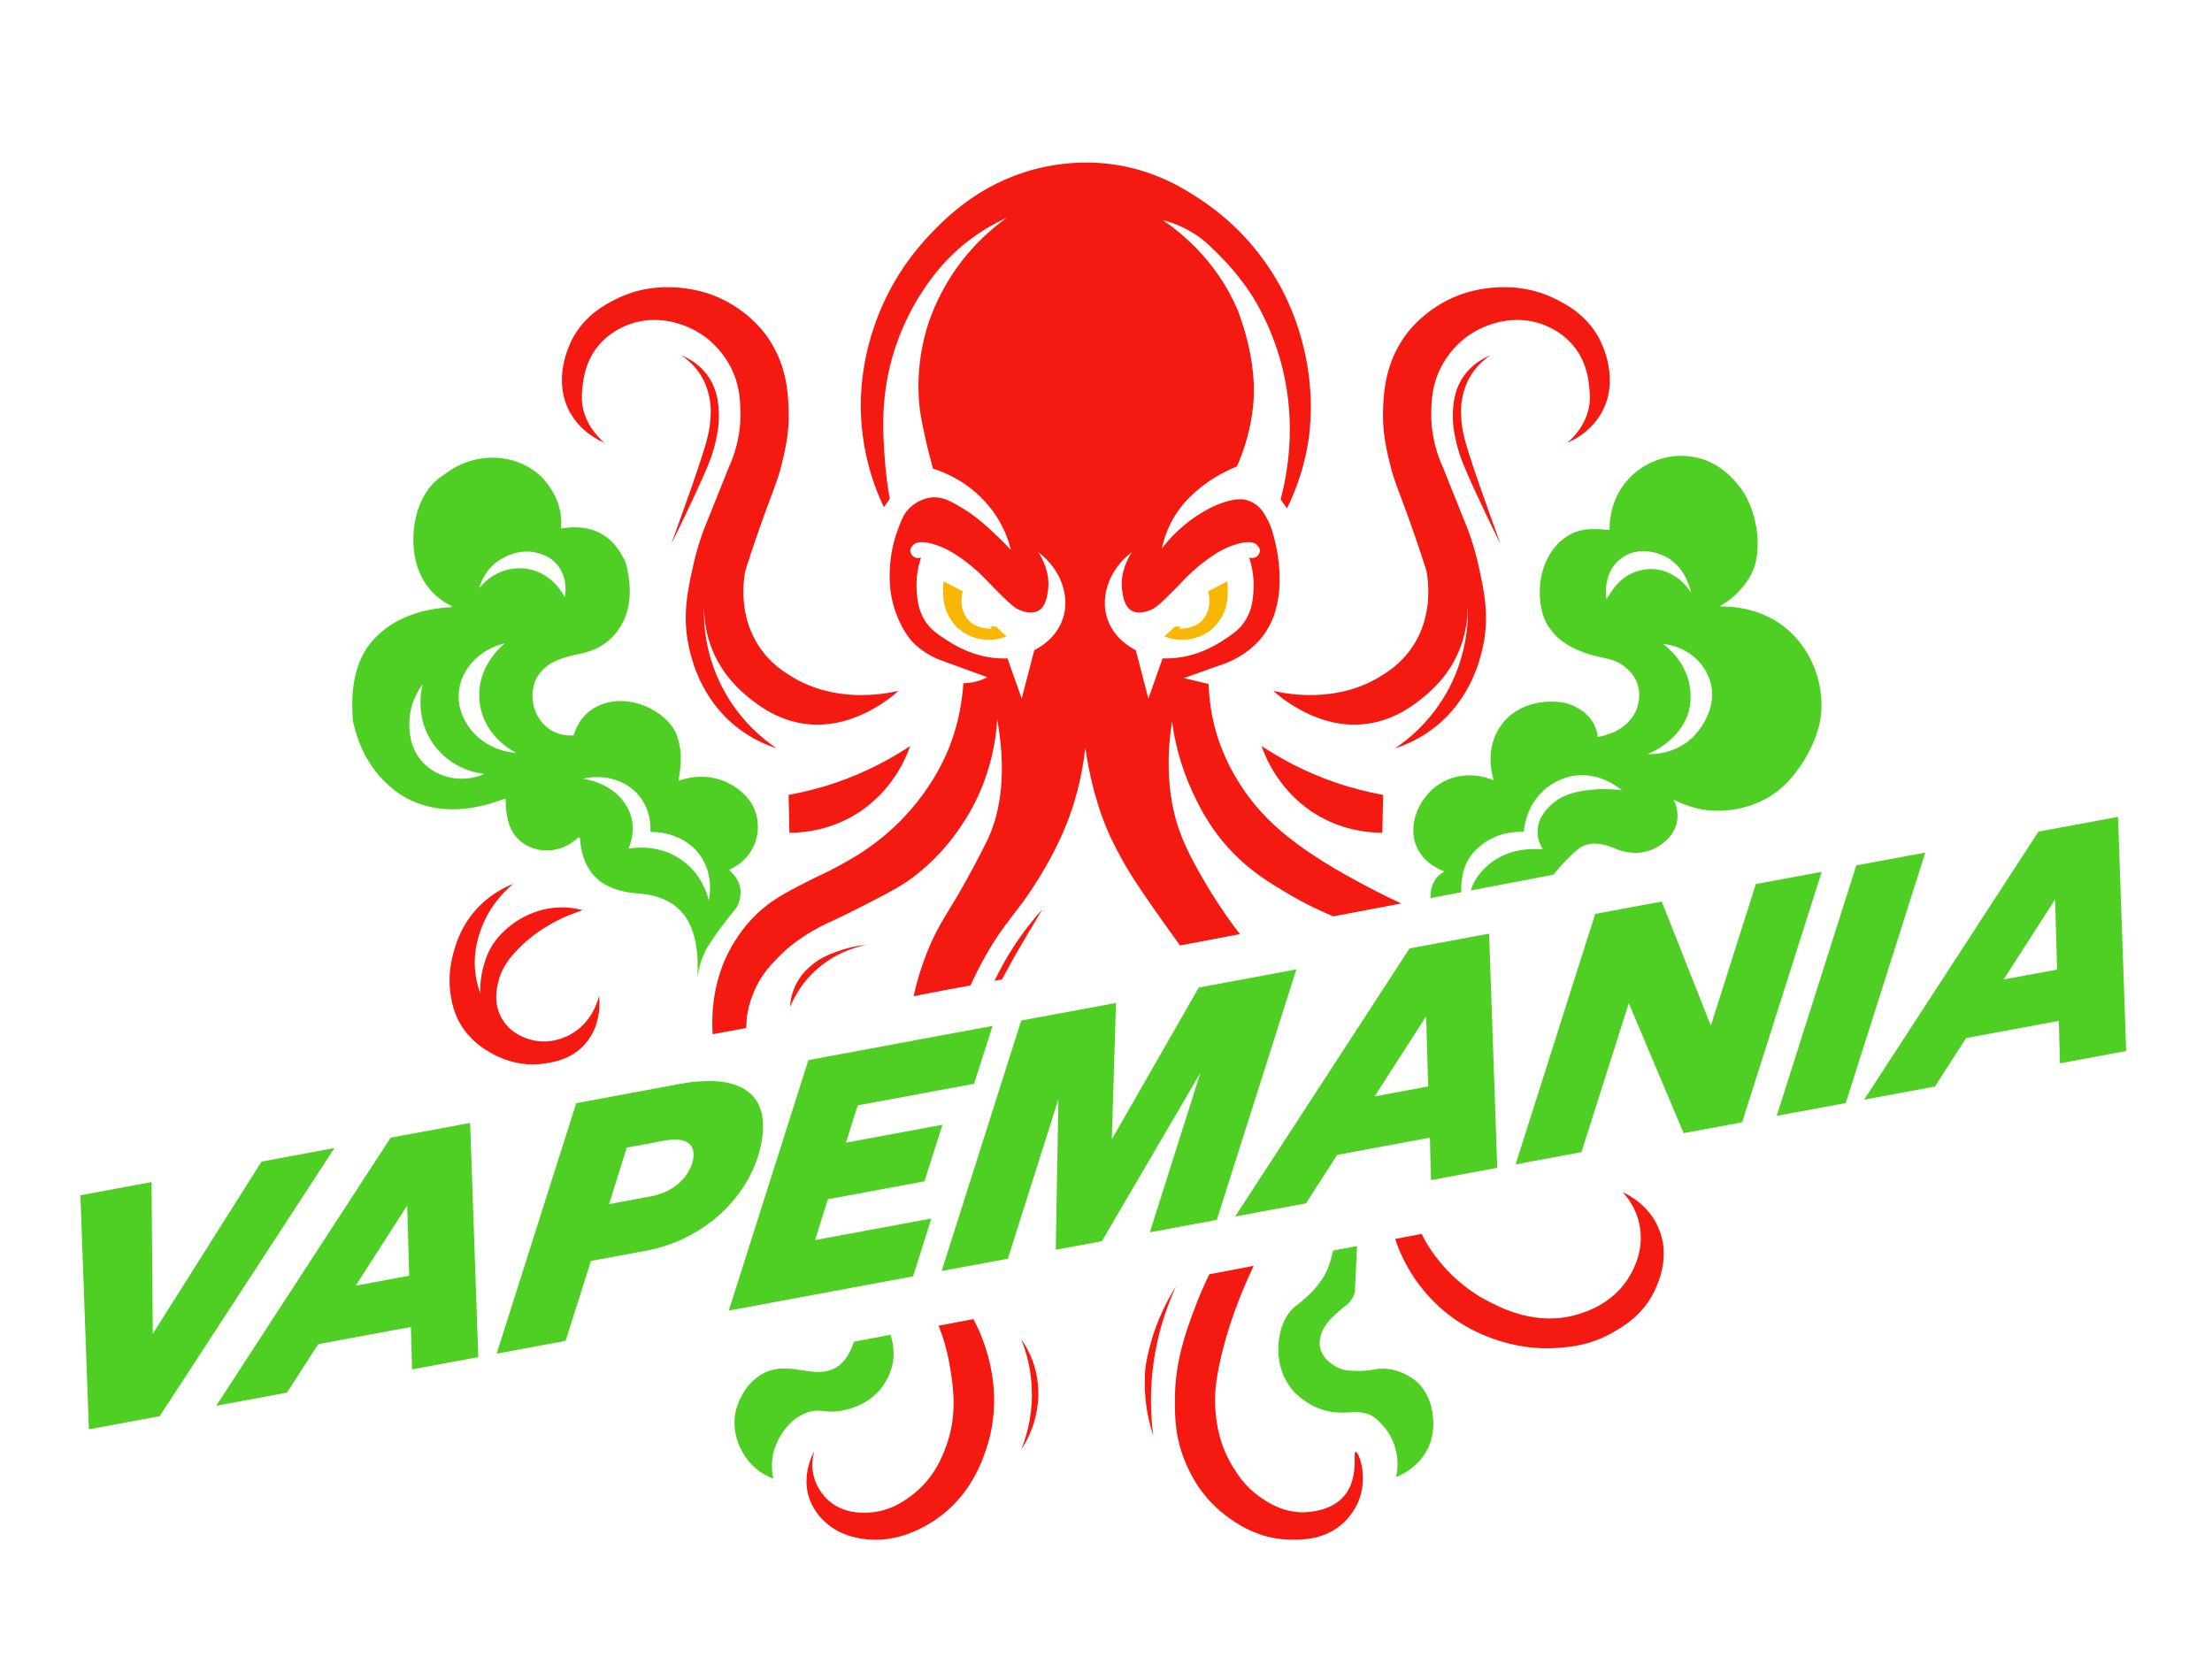 <svg viewBox="0 0 323 242" xmlns="http://www.w3.org/2000/svg" id="Layer_1"><defs><style>.cls-1{fill:#f41911;}.cls-2{fill:#f7b702;}.cls-3{fill:#4fcf24;}</style></defs><path d="M12.98,208.75l-1.24-34.19,10.39-1.93.18,22.16,15.88-25.15,10.65-1.98-25.52,39.16-10.34,1.92Z" class="cls-3"></path><path d="M68.65,163.99l1.19,34.2-9.67,1.8-.17-6.2-13.53,2.51-4.56,7.08-10.34,1.92,25.47-39.15,11.63-2.16ZM51.93,187.76l7.82-1.45-.29-10.25-7.53,11.71Z" class="cls-3"></path><path d="M82.6,195.82l-10.08,1.87,11.62-36.58,15.02-2.79c8.59-1.6,13.38,1.11,12.05,8.45-1.4,7.74-8.25,14.28-16.79,15.87l-8.13,1.51-3.7,11.67ZM95.11,174.7c3.5-.65,5.68-3.07,6.1-5.4.39-2.18-.99-3.32-4.18-2.72l-5.51,1.02-2.58,8.25,6.17-1.15Z" class="cls-3"></path><path d="M144.95,149.82l-2.72,8.46-16.98,3.15-1.73,5.45,14.1-2.62-2.63,8.26-14.1,2.62-1.87,5.96,16.98-3.15-2.67,8.45-26.91,5,11.62-36.58,26.91-5Z" class="cls-3"></path><path d="M154.16,182.52l.39-21.98-7.38,23.28-9.67,1.8,11.62-36.58,13.84-2.57-.61,19.91,12.7-22.16,14.25-2.65-11.62,36.58-9.78,1.82,7.38-23.28-14.38,24.58-6.74,1.25Z" class="cls-3"></path><path d="M217.44,136.35l1.19,34.2-9.67,1.8-.17-6.2-13.53,2.51-4.56,7.08-10.34,1.92,25.46-39.15,11.63-2.16ZM200.72,160.12l7.82-1.45-.29-10.25-7.53,11.71Z" class="cls-3"></path><path d="M254.39,163.9l-8.54,1.59-8.01-18.98-6.91,21.75-9.62,1.79,11.62-36.58,9.72-1.81,7.17,18.13,6.57-20.68,9.62-1.79-11.62,36.58Z" class="cls-3"></path><path d="M269.52,161.09l-10.08,1.87,11.62-36.58,10.08-1.87-11.62,36.58Z" class="cls-3"></path><path d="M309.28,119.29l1.19,34.2-9.67,1.8-.17-6.2-13.53,2.51-4.56,7.08-10.34,1.92,25.46-39.15,11.63-2.16ZM292.56,143.05l7.82-1.45-.29-10.25-7.53,11.71Z" class="cls-3"></path><g id="Smoke"><path d="M262.78,93.77c-4.06-5.1-9.95-5.21-11.46-5.2-.08,0-.12-.12-.05-.15,1.24-.56,4.52-3.18,5.16-6.59.9-4.79-1.12-8.85-1.74-9.79-.75-1.13-3.15-4.73-7.76-5.37-3.47-.49-7.08.86-9.39,3.57-2.48,2.91-2.52,6.25-2.5,7.14-1.38-.01-3.53-.53-5.79.69-2.12,1.13-3.1,3.09-3.47,3.89-1.62,3.52-.95,7.98.52,9.79,1.54,2.26,3.82,3.06,4.46,3.33,2.97,1.27,4.96.75,6.84,2.62,1.15.94,1.48,2.14,1.55,2.34.45,1.36.05,2.83-.04,3.15-.44,1.59-1.98,3.28-4.01,3.94-.4.13-.98.41-1.82.48-.02-.72-.28-1.31-.46-1.72-.23-.5-.6-1.06-1.44-1.81,0,0-1.01-.89-2.54-1.33-2.16-.61-7.02-.54-9.69,3.23-2.48,3.51-1.17,7.56-1.02,7.99-2.93-1.26-6.26-.89-8.62,1.01-2.44,1.96-4.04,5.7-2.59,8.82,1.08,2.3,3.34,3.23,4.02,3.48-2.34,1.14-2.03,3.88-2.03,3.88,0,0,2.26-.46,4.46-.85-.03-1.71.2-4.13,1.87-5.9,1.94-2.07,4.37-3,7.27-2.93.06-.74.38-3.74,2.89-6.03,1.88-1.72,3.94-2.08,4.39-2.15,3.78-.59,6.6,1.74,7.05,2.13-.97-.25-6.6-.54-9.37,1.35-.74.51-2.69,1.99-2.92,4.18-.15,1.46.26,2.14.71,3.08-7.53-.62-10.28,4.8-10.47,6l12.06-2.3c.51-.63,1.31-1.61,2.37-2.63.85-.81,1.28-1.22,1.82-1.49,1.65-.84,3.64-.23,4.93.36.42.18,2.98,1.23,5.61-.06.46-.22,2.87-1.41,3.31-3.99.25-1.46-.26-2.66-.51-3.17,1.14.61,2.84,1.32,4.98,1.57.68.08,5.67.59,10.04-2.67,1.72-1.29,2.72-2.69,3.52-3.82.63-.88,1.98-3.12,2.67-5.72.96-3.66.21-8.55-2.82-12.37ZM234.58,87.49c-.18-1.09-.32-4.4,2.5-6.19,2.08-1.32,4.43-.66,5.06-.46,3.42,1.1,4.43,4.25,4.82,5.73-.63-.82-1.32-2.09-3.71-3.08-.38-.14-1.75-.61-3.35-.28-3.43.73-4.35,2.95-5.32,4.28ZM247.14,107.71c-2.59,2.46-5.84,2.45-6.57,2.43.67-.28,4.91-2.09,6.03-6.3.11-.42.43-1.75.17-3.47-.55-3.65-3.19-5.78-3.93-6.33,3.12.32,5.77,2.31,6.77,5.11,1.62,4.56-2.22,8.33-2.47,8.56Z" class="cls-3"></path><path d="M110.53,119.37c-.26-1.29-.86-2.32-1.69-3.19-2.09-2.19-5.19-3.16-8.16-2.58-.48.09-.96.22-1.45.37-.08.03-.16-.05-.14-.13.5-2.44.43-4.6-.25-6.45-1.16-3.09-5.69-5.59-9.59-4.9-2.88.56-4.66,2.23-5.48,4.9-4.44.39-7.23-4.27-5.49-8.25,1.58-2.83,4.48-3.22,6.93-3.78,1.83-.42,3.49-1.4,4.68-2.85,2.2-2.69,2.58-6.19,1.46-10.37-1.82-4.09-4.98-5.71-9.43-4.95.25-2.92-.83-5.36-2.79-7.48-3.56-3.51-9.56-3.94-14.12-.52-.18.14-.37.26-.55.39-2.9,1.96-4.37,6.1-4.06,10.31.34,4.73,2.97,7.41,5.55,8.61.08.04.06.15-.03.16-5.13.28-9.23,2.06-11.86,5.3-2.21,2.8-2.9,6.67-2.53,11.28.84,4.04,2.71,7.51,6.06,10.17,4.12,3.16,9.71,3.71,16.04,1.25.1-.04.21.03.21.14,0,1.67.25,3.29.88,4.47.99,1.86,2.99,2.94,5.11,2.93,1.83,0,3.34-.74,4.6-1.87.1-.09.24-.02.25.1.38,5.09,3.2,7.65,8.36,8.04,7.59.49,9.12,5.92,8.8,12.22.31-2.03.95-3.74,1.95-5.11.96-1.5,2.17-3.09,3.52-4.72.23-.28.42-.59.54-.93.65-1.88.19-3.47-1.29-4.77-.06-.06-.05-.16.03-.19,1.58-.74,2.65-1.82,3.31-3.08.73-1.38.94-2.98.63-4.51ZM66.07,113.61c-.62-.11-2.69-.5-4.35-2.3-1.93-2.1-1.95-4.65-1.95-5.58-.02-2.97,1.4-5.08,1.95-5.81-.15.58-1.21,4.84,1.57,8.76,2.67,3.77,6.8,4.29,7.43,4.35-.67.3-2.42.97-4.65.58ZM67,101.06c.3-3.31,3.02-6.27,6.74-7.12-.2.15-4.26,3.3-3.72,8.49.54,5.16,5.11,7.4,5.35,7.51-5.14-.32-8.76-4.65-8.37-8.88ZM69.96,85.95c.21-.76.79-2.41,2.37-3.72.21-.18,2.93-2.36,6.2-1.47.55.15,1.81.51,2.81,1.69,1.65,1.93,1.21,4.41,1.13,4.78-.15-.3-1.76-3.52-5.43-4.14-2.67-.44-5.4.66-7.08,2.85ZM103.49,131.47c-.21-.88-.99-3.58-3.58-5.6-3.49-2.72-7.49-2.05-8.14-1.93.35-.81.93-2.53.44-4.49-.73-2.94-3.54-5.21-7.12-5.72,3.18-.75,6.41.23,8.27,2.54,1.68,2.08,1.65,4.5,1.61,5.23.27-.01,4.8-.16,7.33,3.53,1.94,2.83,1.31,5.9,1.19,6.44Z" class="cls-3"></path><path d="M130.04,194.93c-1.79.34-3.51.67-5.33,1.01-.37,1.04-1.06,2.74-2.41,3.63-3.28,2.16-6.76-.98-10.69.93-3.3,1.61-4.15,5.43-4.2,5.68-.66,3.22.79,6.41,2.92,8.25.94.81,1.9,1.26,2.59,1.51-.18-.82-.39-2.35.1-4.13.05-.18,1.23-4.16,4.71-5.48,2.25-.85,2.93.37,6.02-.51.99-.28,2.82-.82,4.41-2.49,1.79-1.87,2.16-4,2.23-4.41.28-1.77-.12-3.28-.36-4Z" class="cls-3"></path><path d="M194.65,182.67c-.27,1.24-.69,2.53-1,3.13-1.1,2.13-2.68,3.49-3.73,4.37-.76.64-.69.48-1.06.84-1.94,1.92-2.13,4.6-2.18,5.34-.05.79-.22,4.05,2.18,6.81,0,0,2.35,2.71,5.95,3.08.61.06,1.27.06,1.27.06.66,0,.92-.05,1.36-.06.46-.02,1.52-.06,2.5.34.73.3,1.17.74,1.67,1.26.44.46,1.59,1.68,2.15,3.69.52,1.87.26,3.45.09,4.2.7-.28,3.53-1.52,4.83-4.59.13-.31.75-1.82.6-3.86-.06-.82-.26-3.68-2.61-5.67-.09-.08-2.28-1.87-5.09-1.72-1.06.05-1.67.36-3.36.32-1.07-.02-1.73-.04-2.52-.34-.3-.12-2.5-1.02-2.93-3.06-.46-2.16,1.38-4.03,1.62-4.27,1.01-1,1.75-1.57,1.75-1.57.39-.3.76-.56,1.12-1.06.32-.44.49-.86.58-1.16.11-2.26.22-4.51.32-6.77-1.17.22-2.31.41-3.5.66Z" class="cls-3"></path></g><g id="Octopus"><path d="M193.01,125.69c-.9-.56-1.58-1.01-2.27-1.49-1.41-.99-4.16-2.94-6.67-5.72-4.38-4.85-6.02-9.98-6.38-11.18-.9-2.97-1.15-5.58-1.21-7.41-1.21-.29-2.41-.57-3.62-.86,2.02-.72,4.03-1.43,6.05-2.15,1.28-.49,4.25-1.83,6.16-4.98,1.06-1.75,1.36-3.32,1.61-4.74,0,0,.77-4.26-.95-9.74-.08-.26-.33-1.03-.85-1.92-.35-.61-.73-1.25-1.45-1.79,0,0-.56-.42-1.29-.65-2.02-.65-6.23.93-9.83,4.17-.71.64-1.66,1.58-2.65,2.86.29-1.38.94-3.56,2.56-5.75.76-1.03,1.47-1.7,1.95-2.15,1.21-1.13,3.28-2.79,6.44-4.08.78-1.74,1.73-4.31,2.21-7.56,0,0,.16-1.06.23-2.1.46-6.5-2.38-13.3-2.38-13.3-3.14-7.3-8.53-11.41-10.89-13.01,1.26.33,3.11.96,5.03,2.27.67.46,1.45,1.07,2.79,2.41,1.21,1.22,3.22,3.25,5.14,6.23.6.94,3.21,5.09,4.63,11.15,1.87,8,.64,14.89-.37,18.73l.92,1.32c1.17-2.35,2.66-6.04,3.25-10.77.1-.83.38-3.34.14-6.64-.55-7.77-3.49-13.43-4.28-14.88-1.76-3.24-5.19-8.37-11.26-12.5-2.46-1.67-7.1-4.75-13.93-5.54-1.56-.18-5.76-.54-10.89.83-8,2.15-12.84,7.07-15.11,9.45-2.16,2.26-5.65,6.48-7.93,12.73-2.25,6.14-2.26,11.3-2.21,13.07.16,6.4,2.05,11.32,3.36,14.08.29-.4.57-.8.86-1.21-.29-1.66-.61-3.9-.78-6.58-.17-2.75-.37-6.17.29-10.23,1.12-6.89,4.11-11.74,5.17-13.36,1.12-1.71,3.3-4.96,7.3-7.9,1.95-1.44,3.77-2.38,5.11-2.99-2.03,1.44-5,3.93-7.64,7.79-2.76,4.04-3.86,7.69-4.19,8.91-1.51,5.47-1.08,10.15-.73,12.18.08.45.3,1.64.61,3.05.44,1.99.87,3.61,1.18,4.71,1.36.42,3.39,1.24,5.46,2.84,2.31,1.79,3.56,3.72,3.99,4.42,1.09,1.78,1.64,3.45,1.92,4.6-1.32-1.4-3.54-3.64-5.75-5.23-.21-.15-.62-.44-1.18-.78-1.67-1-2.79-1.67-4.22-1.67-1.76,0-3.04,1.03-3.45,1.38-.95.83-1.31,1.74-1.87,3.22-1.02,2.7-1.17,5.01-1.21,5.95-.04,1.2-.09,3.03.55,5.29.13.46,1.12,3.82,3.25,5.75.73.66,1.6,1.2,1.6,1.2.69.43,1.33.72,1.85.93,1.07.39,2.14.79,3.22,1.18,1.27.46,2.53.92,3.79,1.38-.41.2-.92.42-1.54.59-.77.21-1.44.27-1.97.27-.28,4.04-1.21,7.11-1.98,9.11-.15.4-.47,1.2-.95,2.18-.51,1.07-2.01,4.03-4.83,7.27-1.01,1.16-3.1,3.4-6.18,5.54-1.93,1.35-3.81,2.34-4.87,2.91-1.54.82-1.75.84-3.39,1.67-3.06,1.54-5.09,2.57-7.07,4.22-2.14,1.8-3.36,3.62-3.92,4.48-3.62,5.5-3.59,11.36-3.43,13.89,1.64-.3,3.27-.61,4.91-.91.01-2.4.6-3.99,1.03-5.08,1.12-2.78,2.87-4.5,4.02-5.63,1.39-1.37,2.68-2.23,3.39-2.7,1.76-1.17,3.22-1.81,3.85-2.1,0,0,3.19-1.43,8.98-4.54,6.21-3.34,9.74-8.82,10.74-10.43,3.56-5.66,4.42-11.26,4.64-14.59,1.62,9.17-.04,14.58-1.34,17.4-.57,1.23-1.91,3.79-3.1,5.95-2.45,4.42-3.33,5.42-4.63,8.02-.97,1.94-2.26,5.06-3.15,9.06,2.82-.56,5.45-1.05,8.31-1.58.46-1.02,1.32-2.79,2.31-4.52,1.93-3.38,3.58-5.31,4.91-7.07.51-.67,4.28-5.7,6.75-11.84,1-2.49,2.24-6.28,2.79-11.26.57,3.86,1.68,8.9,3.92,13.54.93,1.91,2.13,3.96,2.13,3.96.53.9,1.39,2.32,4.29,6.46.88,1.25,2.05,2.91,3.51,4.9,2.9-.57,5.83-1.09,8.73-1.66-1.09-1.41-2.55-3.41-4.11-5.92-.43-.7-2.95-4.75-4.31-8.1-1.05-2.57-2.87-8.3-1.49-17.07.37,2.83,1.19,6.45,2.99,10.34.89,1.92,2.46,5.23,5.66,8.62,2.8,2.95,5.54,4.59,8.1,6.12,2.58,1.54,5.12,2.73,6.79,3.42,3.29-.64,6.64-1.24,9.93-1.88-5.42-2.55-9.39-4.87-11.64-6.27ZM155.17,90.41c-.96,2.84-3.44,4.19-4.14,4.54-.61,2.36-1.23,4.71-1.84,7.07-.69-1.95-1.38-3.91-2.07-5.86-.76.02-1.85,0-3.12-.25-.6-.11-2.94-.59-5.57-2.3-1.53-.99-2.64-1.71-3.49-3.16-.88-1.5-.99-2.94-1.08-4.05-.15-2,.21-3.71.63-4.97-.06.02-.55.2-1.02-.09-.3-.18-.54-.52-.55-.9,0-.54.48-.89.59-.98.2-.15.95-.63,3.22.14,1.3.44,2.35,1.05,3.4,1.77.57.39,2.17,1.51,4.02,3.45.4.42,1.49,1.59,3.03,3.04.62.58,1.22,1.12,2.18,1.4.41.12,1.35.39,2.18-.02,1.16-.58,1.37-2.17,1.49-3.01.34-2.5-.77-4.59-1.41-5.59,3.29,2.48,4.69,6.46,3.56,9.77ZM169.76,96.16c-.69,1.95-1.38,3.91-2.07,5.86-.61-2.36-1.23-4.71-1.84-7.07-.7-.35-3.17-1.7-4.14-4.54-1.12-3.31.27-7.29,3.56-9.77-.64,1-1.75,3.09-1.41,5.59.11.84.33,2.43,1.49,3.01.82.41,1.76.14,2.18.02.95-.28,1.56-.82,2.18-1.4,1.54-1.45,2.62-2.61,3.03-3.04,1.85-1.94,3.45-3.05,4.02-3.45,1.05-.73,2.09-1.33,3.4-1.77,2.26-.77,3.02-.29,3.22-.14.11.08.59.44.59.98,0,.38-.25.72-.55.9-.47.29-.96.11-1.02.09.42,1.26.78,2.97.63,4.97-.09,1.12-.19,2.55-1.08,4.05-.85,1.45-1.96,2.17-3.49,3.16-2.63,1.71-4.98,2.19-5.57,2.3-1.27.24-2.36.27-3.12.25Z" class="cls-1"></path><path d="M170.01,92.95c.52-.48,1.04-.97,1.57-1.45h.82c-.07.11-.13.21-.2.32.43.01,2.27,0,3.43-1.31.08-.09.4-.46.65-1.05.57-1.34.27-2.6.13-3.1.93-.49,1.87-.98,2.8-1.47.06.5.11,1.19.06,2.01-.02.29-.06.97-.24,1.65-.5,1.94-1.86,3.16-2.03,3.3-.24.21-1.52,1.29-3.55,1.54-1.59.2-2.84-.21-3.43-.45Z" class="cls-2"></path><path d="M146.99,92.95c-.52-.48-1.04-.97-1.57-1.45h-.82c.07.11.13.21.2.32-.43.01-2.27,0-3.43-1.31-.08-.09-.4-.46-.65-1.05-.57-1.34-.27-2.6-.13-3.1-.93-.49-1.87-.98-2.8-1.47-.06.5-.11,1.19-.06,2.01.02.29.06.97.24,1.65.5,1.94,1.86,3.16,2.03,3.3.24.21,1.52,1.29,3.55,1.54,1.59.2,2.84-.21,3.43-.45Z" class="cls-2"></path><path d="M184.2,108.93c.54,1.55,2.69,7.07,8.59,10.36,3.7,2.06,7.23,2.32,9.06,2.33.04-1.84.08-3.69.12-5.53-2.11-.38-4.48-.96-7.02-1.83-4.46-1.54-8.05-3.53-10.75-5.32Z" class="cls-1"></path><path d="M185.92,100.9c2.37.53,9.23,1.73,15.47-2.01,1.14-.69,3.21-1.95,4.87-4.45,3.04-4.57,2.3-9.61,2.03-11.08-1.1-3.47-2.08-6.26-2.76-8.14-1.47-4.05-1.96-5.01-2.54-7.37-.51-2.07-1.17-4.73-1.03-8.1.09-2.32.27-6.74,3.36-10.9.5-.67,3-3.93,7.67-5.73.93-.36,7.58-2.8,14.26.6,1.41.72,4.45,2.26,6.29,5.77.43.82,3.03,6,.3,10.82-1.52,2.68-3.93,3.9-4.96,4.35,1.02-.9,2.78-2.76,3.19-5.47.16-1.04.07-1.9,0-2.59-.11-1.08-.34-3.29-1.81-5.43-1.8-2.61-4.37-3.57-5.13-3.84-3.96-1.4-7.43,0-8.45.43-3.77,1.59-5.58,4.58-6.19,5.73-1.37,2.58-1.45,4.93-1.49,6.62-.09,3.65.96,6.53,1.72,8.19,1,2.5,2,4.99,3,7.49.69,1.62,1.54,3.92,2.17,6.77.79,3.56,1.63,7.28.66,11.82-.38,1.79-1.73,7.71-7.11,11.89-2.17,1.69-4.31,2.56-5.73,3.02,1.79-1.21,5.38-3.97,7.93-8.88,2.68-5.17,2.77-9.94,2.67-12.11.03,1.42-.1,3.65-1.03,6.16-1.52,4.07-4.23,6.37-5.39,7.33-1.11.92-3.76,3.06-7.5,3.79-7.51,1.47-13.63-3.92-14.48-4.7Z" class="cls-1"></path><path d="M217.62,51.89c-.95.39-2.7,1.28-3.96,3.15-1.43,2.1-1.48,4.3-1.51,5.6-.03,1.49.21,2.66.42,3.61.39,1.82.94,3.15,1.26,3.93,1.89,4.48,4.87,10.46,5.26,11.25-1-2.8-1.85-5.17-2.5-7.01-.25-.69-.77-2.16-1.42-4.11-1.21-3.61-1.61-5.07-1.77-6.9-.12-1.41-.05-2.35.09-3.1.28-1.61.86-2.73.99-2.97.95-1.8,2.3-2.88,3.15-3.45Z" class="cls-1"></path><path d="M132.92,108.93c-.54,1.55-2.69,7.07-8.59,10.36-3.7,2.06-7.23,2.32-9.06,2.33-.04-1.84-.08-3.69-.12-5.53,2.11-.38,4.48-.96,7.02-1.83,4.46-1.54,8.05-3.53,10.75-5.32Z" class="cls-1"></path><path d="M131.2,100.9c-2.37.53-9.23,1.73-15.47-2.01-1.14-.69-3.21-1.95-4.87-4.45-3.04-4.57-2.3-9.61-2.03-11.08,1.1-3.47,2.08-6.26,2.76-8.14,1.47-4.05,1.96-5.01,2.54-7.37.51-2.07,1.17-4.73,1.03-8.1-.09-2.32-.27-6.74-3.36-10.9-.5-.67-3-3.93-7.67-5.73-.93-.36-7.58-2.8-14.26.6-1.41.72-4.45,2.26-6.29,5.77-.43.82-3.03,6-.3,10.82,1.52,2.68,3.93,3.9,4.96,4.35-1.02-.9-2.78-2.76-3.19-5.47-.16-1.04-.07-1.9,0-2.59.11-1.08.34-3.29,1.81-5.43,1.8-2.61,4.37-3.57,5.13-3.84,3.96-1.4,7.43,0,8.45.43,3.77,1.59,5.58,4.58,6.19,5.73,1.37,2.58,1.45,4.93,1.49,6.62.09,3.65-.96,6.53-1.72,8.19-1,2.5-2,4.99-3,7.49-.69,1.62-1.54,3.92-2.17,6.77-.79,3.56-1.63,7.28-.66,11.82.38,1.79,1.73,7.71,7.11,11.89,2.17,1.69,4.31,2.56,5.73,3.02-1.79-1.21-5.38-3.97-7.93-8.88-2.68-5.17-2.77-9.94-2.67-12.11-.03,1.42.1,3.65,1.03,6.16,1.52,4.07,4.23,6.37,5.39,7.33,1.11.92,3.76,3.06,7.5,3.79,7.51,1.47,13.63-3.92,14.48-4.7Z" class="cls-1"></path><path d="M99.5,51.89c.95.39,2.7,1.28,3.96,3.15,1.43,2.1,1.48,4.3,1.51,5.6.03,1.49-.21,2.66-.42,3.61-.39,1.82-.94,3.15-1.26,3.93-1.89,4.48-4.87,10.46-5.26,11.25,1-2.8,1.85-5.17,2.5-7.01.25-.69.77-2.16,1.42-4.11,1.21-3.61,1.61-5.07,1.77-6.9.12-1.41.05-2.35-.09-3.1-.28-1.61-.86-2.73-.99-2.97-.95-1.8-2.3-2.88-3.15-3.45Z" class="cls-1"></path><path d="M126.55,137.98c-1.88.18-3.37.63-4.37,1-1.14.42-2.32.88-3.58,1.91-.52.43-1.46,1.21-2.21,2.57-.81,1.47-.99,2.85-1.03,3.62.51-1.24,1.41-2.96,2.98-4.62,3.03-3.2,6.66-4.17,8.2-4.48Z" class="cls-1"></path><path d="M145.22,143.24c.39-.07.72-.14,1.09-.21.63-1.12,1.38-2.57,2.04-3.7,1.29-2.23,2.58-4.41,3.87-6.54-1.35,1.49-2.82,3.32-4.24,5.51-1.08,1.67-2.06,3.48-2.76,4.94Z" class="cls-1"></path><path d="M85.15,132.9c-5.07,1.62-8.03,4.2-9.48,5.69-1.87,1.91-2.47,3.3-2.76,4.27-.26.88-1.06,3.52.43,5.99,1.28,2.14,3.45,2.79,4.09,2.97,2.79.8,5.1-.34,5.69-.65,3.36-1.73,4.23-5.19,4.35-5.73.08.62.46,4.24-2.07,7.07-1.96,2.19-4.5,2.59-5.82,2.8-4.09.65-7.22-1.14-8.14-1.68-.85-.5-2.74-1.65-4.14-3.96-1.03-1.71-1.31-3.27-1.47-4.22-.5-3.01.13-5.39.43-6.46.35-1.26,1.19-4.13,3.79-6.72,1.83-1.82,3.75-2.74,4.91-3.19-1.17.95-2.93,2.68-4.18,5.34-.51,1.08-1.99,4.38-1.25,8.44.17.91.41,1.65.6,2.17-.02-.76.01-1.77.24-2.94,0,0,.32-1.66.98-3.07,1.41-3.01,5.17-6.06,9.68-6.46.94-.08,2.37-.09,4.1.37Z" class="cls-1"></path><path d="M118.88,211.98c-.33.61-1.82,3.54-.71,6.84.68,1.99,1.99,3.17,2.5,3.62,2.01,1.77,4.25,2.13,5.37,2.3,5.17.77,9.38-2.02,10.46-2.73,5.14-3.4,6.91-8.57,7.56-10.54,2.99-9.12-.92-16.94-1.92-18.83-1.67.32-3.41.65-5.09.97.6,1.49,1.26,3.48,1.7,6.23.44,2.77,1.08,6.81-.6,11.38-.56,1.52-1.7,4.51-4.68,6.9-1.07.86-3.46,2.71-6.87,2.79-1,.02-3.29.07-5.31-1.52-1.73-1.36-2.28-3.15-2.4-3.53-.51-1.76-.18-3.24,0-3.85Z" class="cls-1"></path><path d="M176.61,186.09c2.18-.39,4.31-.82,6.46-1.23-3.08,6.47-4.45,11.54-5.12,14.94-.4,2.04-.66,3.97-.46,6.32.12,1.43.44,4.79,2.64,8.27.67,1.07,1.73,2.71,3.73,4.14,1.08.77,3.62,2.58,7.07,2.3.8-.07,3.59-.3,5.34-2.36,2.24-2.63,1.23-6.4,1.69-6.44.41-.03,1.58,2.96.78,6.09-.65,2.54-2.31,4.07-2.87,4.54-2.62,2.22-5.73,2.21-7.3,2.2-4.88-.01-8.34-2.58-9.65-3.58-3.88-2.97-5.41-6.68-5.98-8.1-1.4-3.53-1.39-6.49-1.38-8.85.02-5.39,1.52-9.58,2.76-12.93.82-2.22,1.68-4.14,2.28-5.32Z" class="cls-1"></path><path d="M203.73,180.95c.65,1.97,2.77,7.55,8.7,11.72.98.69,6.87,4.71,14.88,4.19,1.74-.11,4.83-.35,8.16-2.24,1.48-.84,4.57-2.6,6.26-6.38.5-1.13,2.21-4.95.4-9.02-1.46-3.27-4.31-4.72-5.17-5.11.69.76,1.91,2.31,2.41,4.6.83,3.77-.89,6.78-1.44,7.7-2.38,4.02-6.48,5.23-7.64,5.57-5.98,1.77-11.23-1.01-13.33-2.13-.98-.52-3.77-2.1-6.38-5.17-1.51-1.77-2.37-3.2-2.99-4.48-1.25.24-2.58.49-3.87.74Z" class="cls-1"></path><path d="M171.75,187.82c-1.04,1.64-2.21,3.81-3.14,6.48-.69,1.97-1.1,3.79-1.35,5.34-.12,1.28-.16,2.83,0,4.57.2,2.18.67,4.03,1.14,5.46-.31-2.38-.47-5.29-.19-8.59.49-5.68,2.13-10.21,3.53-13.26Z" class="cls-1"></path><path d="M149.13,195.61c.66,1.65,1.51,4.36,1.55,7.8.04,3.69-.87,6.58-1.55,8.27.48-.72,1-1.64,1.44-2.76.59-1.49.85-2.85.97-3.88.15-1.4.21-3.8-.82-6.47-.47-1.22-1.05-2.21-1.59-2.97Z" class="cls-1"></path></g></svg>